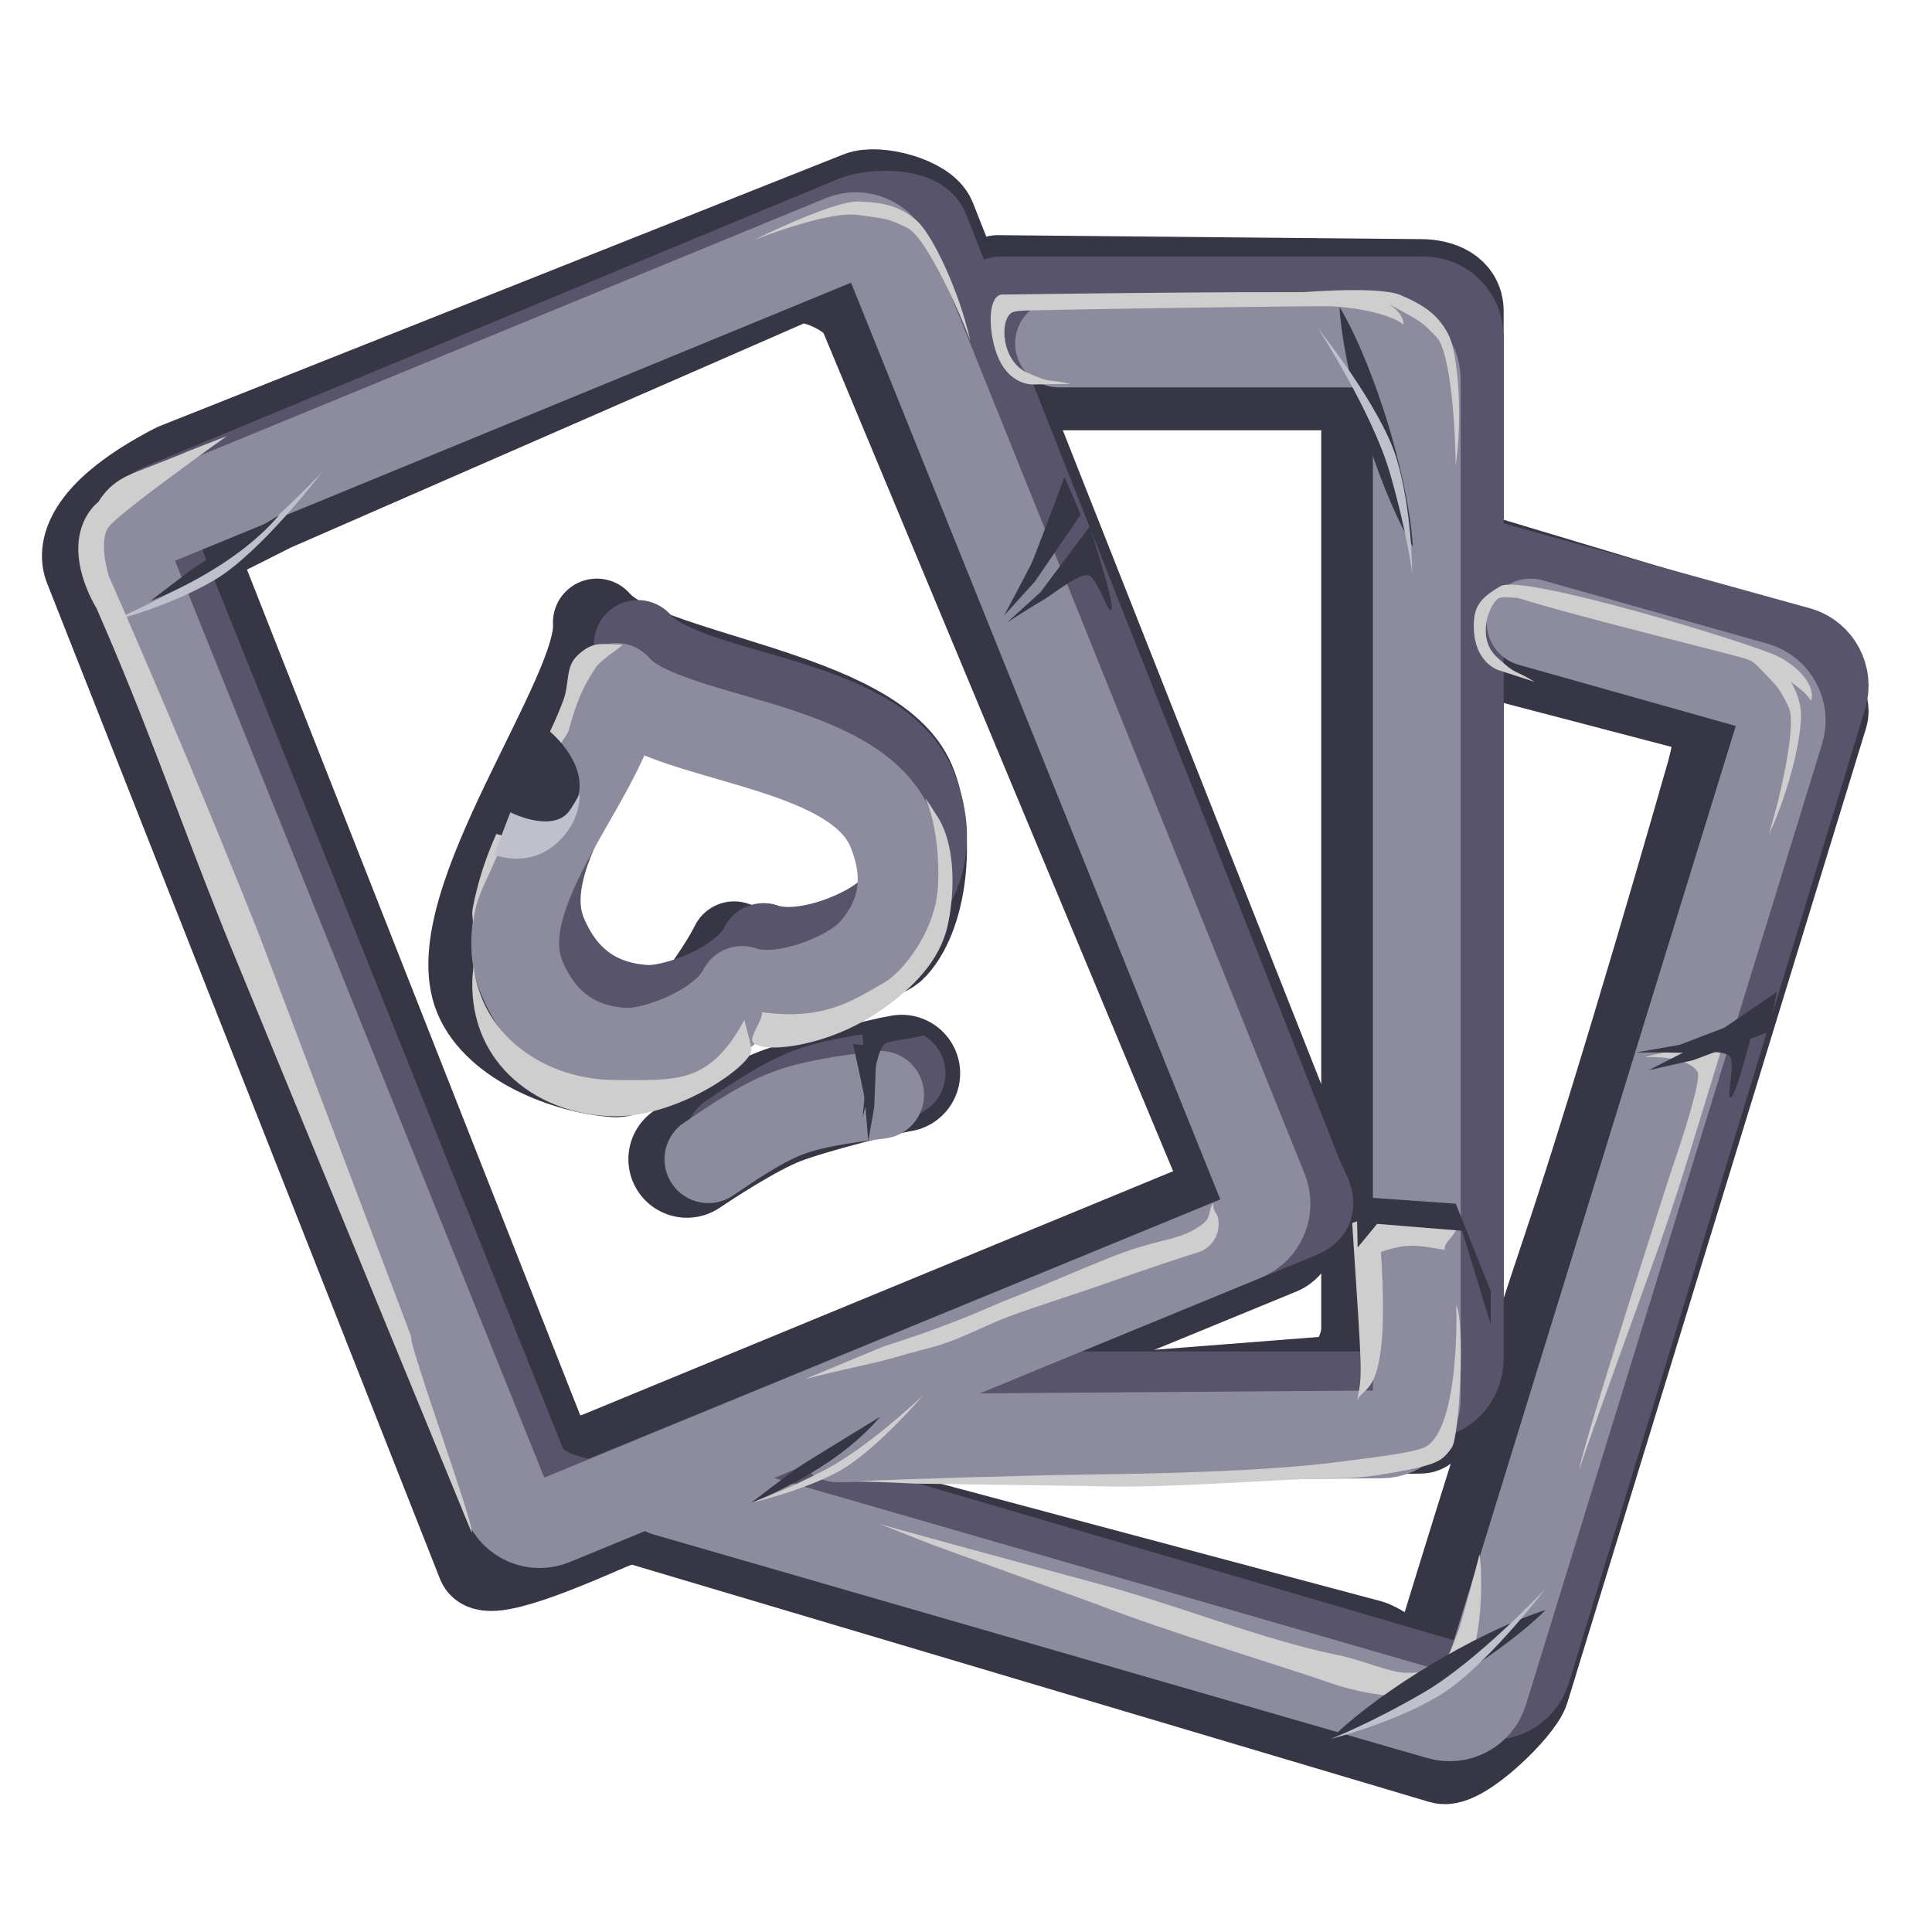 <svg width="90" height="90" viewBox="0 0 90 90" fill="none" xmlns="http://www.w3.org/2000/svg">
<path fill-rule="evenodd" clip-rule="evenodd" d="M59.647 58.258L28.346 71.119C27.5 71.465 22.745 73.656 22.401 72.805L4.1 26.428C3.755 25.577 4.12 23.852 8.173 21.758L40.027 9.101C40.873 8.756 43.072 9.338 43.416 10.189L60.915 54.466C61.261 55.317 60.495 57.91 59.647 58.258Z" stroke="#363644" stroke-width="4.091" stroke-linecap="round" stroke-linejoin="round"/>
<path fill-rule="evenodd" clip-rule="evenodd" d="M56.138 56.158L27.914 67.796C27.059 68.142 25.698 68.102 25.351 67.25L9.179 26.21C8.831 25.358 8.568 25.762 12.662 23.663L36.904 13.072C37.759 12.725 39.831 13.705 40.179 14.557L56.834 54.486C57.184 55.338 56.994 55.81 56.138 56.158Z" stroke="#363644" stroke-width="4.091" stroke-linecap="round" stroke-linejoin="round"/>
<path d="M68.887 26L82.387 30.057C83.269 30.326 85.245 32.437 84.975 33.313L71.062 78.709C70.792 79.587 68.045 82.25 67.163 81.981L30 70.922" stroke="#363644" stroke-width="4.091" stroke-linecap="round" stroke-linejoin="round"/>
<path d="M67.624 30L79.544 33.118C80.419 33.389 79.813 35.588 79.544 36.474C79.544 36.474 75.592 50.372 72.905 58.356C70.219 66.34 66.765 77.757 66.765 77.757C66.497 78.644 64.686 76.84 63.811 76.569L36 69.146" stroke="#363644" stroke-width="4.091" stroke-linecap="round" stroke-linejoin="round"/>
<path d="M46.477 13L66.188 13.185C67.097 13.185 68 13.563 68 14.481V61.063C68 61.98 67.097 66.599 66.188 66.599L39 67" stroke="#363644" stroke-width="4.091" stroke-linecap="round" stroke-linejoin="round"/>
<path d="M45.752 18L63.593 18C64.508 18 63.593 18.899 63.593 19.825V61.923C63.593 62.849 62.868 64.293 61.952 64.293L40 66" stroke="#363644" stroke-width="4.091" stroke-linecap="round" stroke-linejoin="round"/>
<path d="M32 54C32.597 53.601 34.861 52.103 36.314 51.544C37.767 50.984 41.277 50.11 42 50" stroke="#363644" stroke-width="5.455" stroke-linecap="round" stroke-linejoin="round"/>
<path fill-rule="evenodd" clip-rule="evenodd" d="M34.2 44.036C36.068 44.699 40.654 45.165 41.639 44.084C43.146 42.432 43.369 38.613 42.469 36.454C40.717 32.251 29.986 31.545 27.803 29C28.061 32.311 20.512 42.216 22.264 46.42C23.164 48.578 26.386 49.844 28.648 49.998C30.124 50.099 33.34 45.785 34.2 44.036Z" stroke="#363644" stroke-width="4.091" stroke-linecap="round" stroke-linejoin="round"/>
<path fill-rule="evenodd" clip-rule="evenodd" d="M60.529 56.579L28.004 69.921C27.149 70.271 24.795 69.396 24.447 68.533L7.469 26.229C7.122 25.366 6.615 24.002 7.469 23.651L39.82 10.229C40.675 9.879 42.747 9.852 43.095 10.714L60.529 54.853C60.879 55.716 61.386 56.226 60.529 56.579Z" stroke="#57546B" stroke-width="4.091" stroke-linecap="round" stroke-linejoin="round"/>
<path d="M68.225 26L83.814 30.32C84.699 30.595 85.198 31.544 84.926 32.439L71.129 77.801C70.857 78.698 69.92 79.2 69.034 78.925L33 68.373" stroke="#57546B" stroke-width="4.091" stroke-linecap="round" stroke-linejoin="round"/>
<path d="M46.588 14H66.353C67.262 14 68 14.76 68 15.7V63.3C68 64.24 67.262 65 66.353 65H40" stroke="#57546B" stroke-width="4.091" stroke-linecap="round" stroke-linejoin="round"/>
<path d="M34 53C34.598 52.612 36.258 51.393 37.712 50.848C39.167 50.304 41.276 50.107 42 50" stroke="#57546B" stroke-width="4.091" stroke-linecap="round" stroke-linejoin="round"/>
<path fill-rule="evenodd" clip-rule="evenodd" d="M35.572 44.117C37.429 44.78 40.608 43.457 41.587 42.377C43.086 40.725 43.395 38.813 42.501 36.655C40.758 32.455 31.885 32.544 29.714 30C29.97 33.309 23.558 39.323 25.301 43.525C26.195 45.681 27.779 46.84 30.028 46.994C31.496 47.095 34.716 45.865 35.572 44.117Z" stroke="#57546B" stroke-width="4.091" stroke-linecap="round" stroke-linejoin="round"/>
<path fill-rule="evenodd" clip-rule="evenodd" d="M57.968 57.626L25.761 70.876C24.915 71.224 23.948 70.814 23.603 69.957L6.122 26.556C5.778 25.699 6.185 24.722 7.031 24.374L39.24 11.124C40.086 10.776 41.053 11.186 41.397 12.043L58.877 55.444C59.223 56.301 58.815 57.276 57.968 57.626Z" stroke="#8D8B9E" stroke-width="4.091" stroke-linecap="round" stroke-linejoin="round"/>
<path fill-rule="evenodd" clip-rule="evenodd" d="M15 22C15 22 11.827 25.387 9.3 26.856C6.771 28.322 5 29 5 29C5 29 7.825 28.302 10.001 27.014C12.174 25.726 15 22 15 22Z" fill="#C0C0CC"/>
<path fill-rule="evenodd" clip-rule="evenodd" d="M13 24C13 24 9.725 25.994 9.24 26.319C8.755 26.641 7 28 7 28C7 28 10.811 26.588 13 24Z" fill="#363644"/>
<path fill-rule="evenodd" clip-rule="evenodd" d="M12.026 43.427C9.879 38.046 7.617 32.646 5.302 27.369L5.076 26.855C5.076 26.855 4.548 25.213 5.073 24.532C5.599 23.851 10.565 20.314 10.565 20.314L8.708 21.043C8.536 21.134 6.902 21.765 6.688 21.849C6.012 22.117 5.181 22.388 4.583 23.383C4.583 23.383 3.675 24.036 3.646 25.492C3.618 26.948 4.487 28.318 4.487 28.318C6.839 33.677 8.13 37.547 10.309 43.013L10.591 43.718L21.968 71.384C22.21 71.343 18.932 62.343 19.161 62.274" fill="#CECECE"/>
<path fill-rule="evenodd" clip-rule="evenodd" d="M43.422 62.758C44.46 62.489 45.57 61.915 46.612 61.48C47.531 61.096 50.027 60.306 50.979 59.973C52.777 59.345 54.46 58.755 55.803 58.343C56.347 58.176 56.777 57.658 56.768 57.02C56.758 56.382 56.52 56.629 56.518 56.049C56.265 56.395 56.443 56.699 56.036 57.009C55.049 57.763 54.267 57.667 52.469 58.295C51.517 58.628 49.36 59.553 48.441 59.937C47.4 60.373 47.032 60.481 46.072 60.905C44.319 61.678 42.364 62.34 41.156 62.725L37.483 64.251C37.483 64.251 38.561 63.963 40.158 63.611C41.754 63.26 41.503 63.256 43.422 62.758Z" fill="#CECECE"/>
<path d="M71.3 29L81.814 31.963C82.699 32.234 83.198 33.171 82.926 34.054L69.129 78.817C68.857 79.702 67.92 80.197 67.034 79.926L31 69.513" stroke="#8D8B9E" stroke-width="4.091" stroke-linecap="round" stroke-linejoin="round"/>
<path fill-rule="evenodd" clip-rule="evenodd" d="M76.704 49.24C78.013 49.216 78.839 49.523 79.08 49.936C79.322 50.348 77.859 54.527 77.859 54.527C77.859 54.527 73.781 67.122 73.562 68.479C74.218 66.494 75.592 62.787 77.272 58.087C78.217 55.443 79.219 52.034 80.249 48.692L79.468 48.645C79.468 48.645 76.298 49.248 76.704 49.24Z" fill="#CECECE"/>
<path fill-rule="evenodd" clip-rule="evenodd" d="M51.164 74.76C54.28 75.983 59.824 77.641 62.079 78.436C62.846 78.706 64.213 79 64.998 79C66.809 79 66.809 79 68.169 77.748C69.074 76.915 69.084 73.241 68.917 72.412C68.859 72.702 68.055 75.68 67.933 75.983C67.353 77.444 67.344 77.927 65.533 77.927C64.748 77.927 63.555 77.352 62.325 77.101C58.781 76.377 55 74.815 51.164 73.778C47.329 72.74 42.63 71.475 41 71L43.422 71.957" fill="#CECECE"/>
<path fill-rule="evenodd" clip-rule="evenodd" d="M72 75C71.304 75.691 70.541 76.286 69.76 76.861C68.976 77.429 68.165 77.96 67.332 78.461C66.499 78.962 65.644 79.43 64.762 79.862C63.877 80.289 62.973 80.693 62 81C62.694 80.307 63.458 79.71 64.238 79.137C65.023 78.569 65.834 78.038 66.666 77.538C67.501 77.04 68.357 76.57 69.239 76.138C70.126 75.712 71.027 75.309 72 75Z" fill="#363644"/>
<path fill-rule="evenodd" clip-rule="evenodd" d="M72 74C72 74 68.828 77.387 66.3 78.856C63.77 80.322 62 81 62 81C62 81 64.825 80.302 67.001 79.014C69.173 77.727 72 74 72 74Z" fill="#C0C0CC"/>
<path fill-rule="evenodd" clip-rule="evenodd" d="M81.875 31.03C82.863 32.046 82.863 32.014 83.313 32.919C83.763 33.825 82.76 37.748 82.392 38.888C83.365 36.854 84.057 33.934 83.867 32.927C83.677 31.92 83.186 31.312 82.282 30.552C81.379 29.793 77.323 28.964 77.323 28.964C77.323 28.964 80.859 29.984 81.875 31.03Z" fill="#CECECE"/>
<path fill-rule="evenodd" clip-rule="evenodd" d="M81.811 47.302L78.248 48.672L76.196 49.031C76.196 49.031 77.633 49.015 78.165 49.042C78.697 49.067 80.358 48.841 80.601 49.24C80.846 49.637 80.363 51.377 80.667 51.088C80.97 50.798 81.811 47.302 81.811 47.302Z" fill="#363644"/>
<path fill-rule="evenodd" clip-rule="evenodd" d="M82.776 46.203C82.776 46.203 79.489 48.462 79.219 48.609C78.95 48.76 76.802 49.854 76.802 49.854L78.876 49.387L82.391 48.073L82.776 46.203Z" fill="#363644"/>
<path fill-rule="evenodd" clip-rule="evenodd" d="M50.763 24.529L48.46 27.599L46.908 29.001C46.908 29.001 48.119 28.218 48.584 27.957C49.048 27.693 50.338 26.613 50.754 26.821C51.169 27.026 51.672 28.761 51.779 28.353C51.884 27.945 50.763 24.529 50.763 24.529Z" fill="#363644"/>
<path fill-rule="evenodd" clip-rule="evenodd" d="M49.592 22.22C49.592 22.22 48.185 25.976 48.047 26.253C47.913 26.532 46.776 28.674 46.776 28.674L48.209 27.09L50.34 23.976L49.592 22.22Z" fill="#363644"/>
<path d="M49.335 16L64.335 16C65.254 16 66 16.757 66 17.694V65.126C66 66.063 65.254 66.82 64.335 66.82L39 67" stroke="#8D8B9E" stroke-width="4.091" stroke-linecap="round" stroke-linejoin="round"/>
<path fill-rule="evenodd" clip-rule="evenodd" d="M67.841 57.138C66.634 57.066 65.418 56.925 64.194 56.718C63.792 56.755 63.391 56.831 62.99 56.97C63.478 64.427 63.464 63.894 63.221 65.264C63.479 64.457 64.787 65.308 64.328 58.321C65.55 57.896 66.026 58.004 67.303 58.225C67.226 57.849 67.905 57.501 67.841 57.138Z" fill="#CECECE"/>
<path fill-rule="evenodd" clip-rule="evenodd" d="M63.926 55.8L63.168 54.523L63.245 58.112L64.153 57.012L68.109 57.334L69.444 61.683L69.448 60.156L67.815 56.074L63.926 55.8Z" fill="#363644"/>
<path fill-rule="evenodd" clip-rule="evenodd" d="M49.875 17.885C48.694 17.618 49.062 17.896 47.862 17.367C46.661 16.838 46.549 14.934 47.125 14.569C47.299 14.459 47.902 14.464 47.902 14.464C51.001 14.384 61.489 14.246 61.949 14.265C63.507 14.331 64.987 14.743 65.374 15.13C65.422 14.556 64.552 13.853 63.256 13.679C61.961 13.505 47.31 13.713 46.692 13.721C46.073 13.73 46.011 15.135 46.368 16.296C46.901 18.027 48.174 17.909 48.174 17.909" fill="#CECECE"/>
<path fill-rule="evenodd" clip-rule="evenodd" d="M71.494 31.766C70.45 31.126 70.71 31.511 69.734 30.615C68.758 29.719 69.37 28.149 69.805 27.875C69.981 27.765 70.736 27.863 70.736 27.863C73.736 28.799 80.92 30.531 81.354 30.699C82.828 31.271 84.111 32.147 84.354 32.642C84.591 32.111 83.989 31.157 82.804 30.568C81.618 29.979 70.941 26.718 69.908 27.303C68.875 27.888 68.667 28.333 68.656 29.106C68.631 30.921 69.855 31.233 69.855 31.233" fill="#CECECE"/>
<path d="M33 54C33.598 53.612 35.258 52.393 36.712 51.848C38.167 51.304 40.276 51.107 41 51" stroke="#8D8B9E" stroke-width="4.091" stroke-linecap="round" stroke-linejoin="round"/>
<path fill-rule="evenodd" clip-rule="evenodd" d="M34.572 46.117C36.429 46.78 39.608 45.457 40.587 44.377C42.086 42.725 42.395 40.813 41.501 38.655C39.758 34.455 30.885 34.544 28.714 32C28.97 35.309 22.558 41.323 24.301 45.525C25.195 47.681 26.779 48.84 29.028 48.994C30.496 49.095 33.716 47.865 34.572 46.117Z" stroke="#8D8B9E" stroke-width="4.091" stroke-linecap="round" stroke-linejoin="round"/>
<path fill-rule="evenodd" clip-rule="evenodd" d="M27.793 31.044C28.002 30.74 29.087 30.034 28.994 30.034C28.08 30.034 27.658 29.803 26.883 30.551C26.328 31.087 26.537 31.835 26.24 32.625C24.902 36.191 22.869 38.07 22.04 42.212C21.971 42.557 22.005 42.667 22.04 43C22.166 41.845 22.528 41.329 22.917 40.408C23.77 38.391 25.06 36.256 26.462 34.114C26.883 32.625 27.15 31.977 27.793 31.044Z" fill="#CECECE"/>
<path fill-rule="evenodd" clip-rule="evenodd" d="M23 38.814C23 38.814 25.384 39.656 26.634 37.76C27.885 35.863 25.53 34 25.53 34L23 38.814Z" fill="#363644"/>
<path fill-rule="evenodd" clip-rule="evenodd" d="M23.778 37.842C23.778 37.842 23.539 38.434 23.401 38.824C23.265 39.216 23 39.807 23 39.807C23 39.807 24.931 40.647 26.359 38.824C27.089 37.891 26.996 37 26.996 37C26.996 37 26.629 37.659 26.47 37.842C25.651 38.793 23.778 37.842 23.778 37.842Z" fill="#C0C0CC"/>
<path fill-rule="evenodd" clip-rule="evenodd" d="M28.683 50.312C31.503 50.312 33.033 50.539 34.681 47.509C34.72 47.795 35 48.617 35 48.925C35 49.609 31.703 52 28.683 52C26.765 52 24.951 51.294 23.706 50.065C22.571 48.943 21.98 47.461 22 45.78C22.004 45.507 22.027 45.249 22.059 45C22.224 46.305 22.78 47.462 23.706 48.377C24.951 49.607 26.765 50.312 28.683 50.312Z" fill="#CECECE"/>
<path fill-rule="evenodd" clip-rule="evenodd" d="M41.197 45.768C39.673 46.651 38.322 47.546 35.484 47.151C35.606 47.404 34.899 48.288 35.065 48.536C35.434 49.089 38.455 48.822 40.94 47.129C42.518 46.053 43.795 44.758 44.157 43.068C44.486 41.525 44.533 39.292 43.61 37.946C43.46 37.728 43.262 37.37 43.101 37.187C43.669 38.333 43.862 40.802 43.593 42.06C43.232 43.75 42.003 45.302 41.197 45.768Z" fill="#CECECE"/>
<path fill-rule="evenodd" clip-rule="evenodd" d="M64.989 14.321C66.237 15.008 66.227 14.978 66.927 15.715C67.626 16.453 67.823 20.51 67.806 21.711C68.139 19.476 67.941 16.472 67.461 15.561C66.981 14.65 66.33 14.21 65.239 13.744C64.148 13.278 60.012 13.665 60.012 13.665C60.012 13.665 63.705 13.613 64.989 14.321Z" fill="#CECECE"/>
<path fill-rule="evenodd" clip-rule="evenodd" d="M39.959 10.012C41.365 10.202 41.345 10.177 42.257 10.611C43.17 11.045 44.79 14.747 45.2 15.87C44.718 13.672 43.469 10.95 42.7 10.275C41.93 9.601 41.168 9.426 39.988 9.386C38.807 9.345 35.093 11.194 35.093 11.194C35.093 11.194 38.513 9.816 39.959 10.012Z" fill="#CECECE"/>
<path fill-rule="evenodd" clip-rule="evenodd" d="M62.397 14.291C62.9 15.136 63.294 16.022 63.664 16.921C64.027 17.82 64.348 18.737 64.635 19.668C64.92 20.6 65.17 21.544 65.376 22.506C65.579 23.469 65.753 24.446 65.818 25.465C65.312 24.622 64.917 23.735 64.548 22.838C64.185 21.937 63.865 21.02 63.58 20.09C63.296 19.158 63.046 18.212 62.839 17.25C62.637 16.285 62.464 15.311 62.397 14.291Z" fill="#363644"/>
<path fill-rule="evenodd" clip-rule="evenodd" d="M61.397 15.291C61.397 15.291 63.921 19.198 64.74 22.011C65.555 24.825 65.788 26.709 65.788 26.709C65.788 26.709 65.789 23.796 65.06 21.369C64.333 18.946 61.397 15.291 61.397 15.291Z" fill="#C0C0CC"/>
<path fill-rule="evenodd" clip-rule="evenodd" d="M50.909 69.228C54.276 69.365 60.102 68.846 62.509 68.859C63.328 68.864 64.473 68.689 65.421 68.502C67.02 68.186 67.206 68.02 67.624 67.447C67.996 66.937 68.26 61.531 67.83 60.794C67.87 61.091 67.984 66.865 66.259 67.465C65.511 67.725 63.773 67.914 62.519 68.082C58.907 68.565 53.47 68.654 50.634 68.69C47.798 68.726 41.708 68.914 40 69L42.619 69.112" fill="#CECECE"/>
<path fill-rule="evenodd" clip-rule="evenodd" d="M43 65C43 65 40.462 67.419 38.44 68.469C36.417 69.516 35 70 35 70C35 70 37.26 69.501 39.001 68.581C40.739 67.662 43 65 43 65Z" fill="#CECECE"/>
<path fill-rule="evenodd" clip-rule="evenodd" d="M41 66C41 66 37.725 67.995 37.24 68.319C36.755 68.641 35 70 35 70C35 70 38.811 68.588 41 66Z" fill="#363644"/>
<path fill-rule="evenodd" clip-rule="evenodd" d="M40.34 50.4L40.184 52.057C40.184 52.057 40.474 50.917 40.606 50.499C40.737 50.08 40.912 48.745 41.27 48.589C41.625 48.431 43.37 48.315 43.212 48.048C43.135 47.919 42.553 47.641 41.826 47.582C41.056 47.52 40.141 47.681 40.141 47.681L40.34 50.4Z" fill="#363644"/>
<path fill-rule="evenodd" clip-rule="evenodd" d="M39.736 48.63C39.736 48.63 40.256 50.967 40.28 51.189C40.307 51.41 40.447 53.164 40.447 53.164L40.727 51.559L40.834 48.761L39.736 48.63Z" fill="#363644"/>
</svg>
